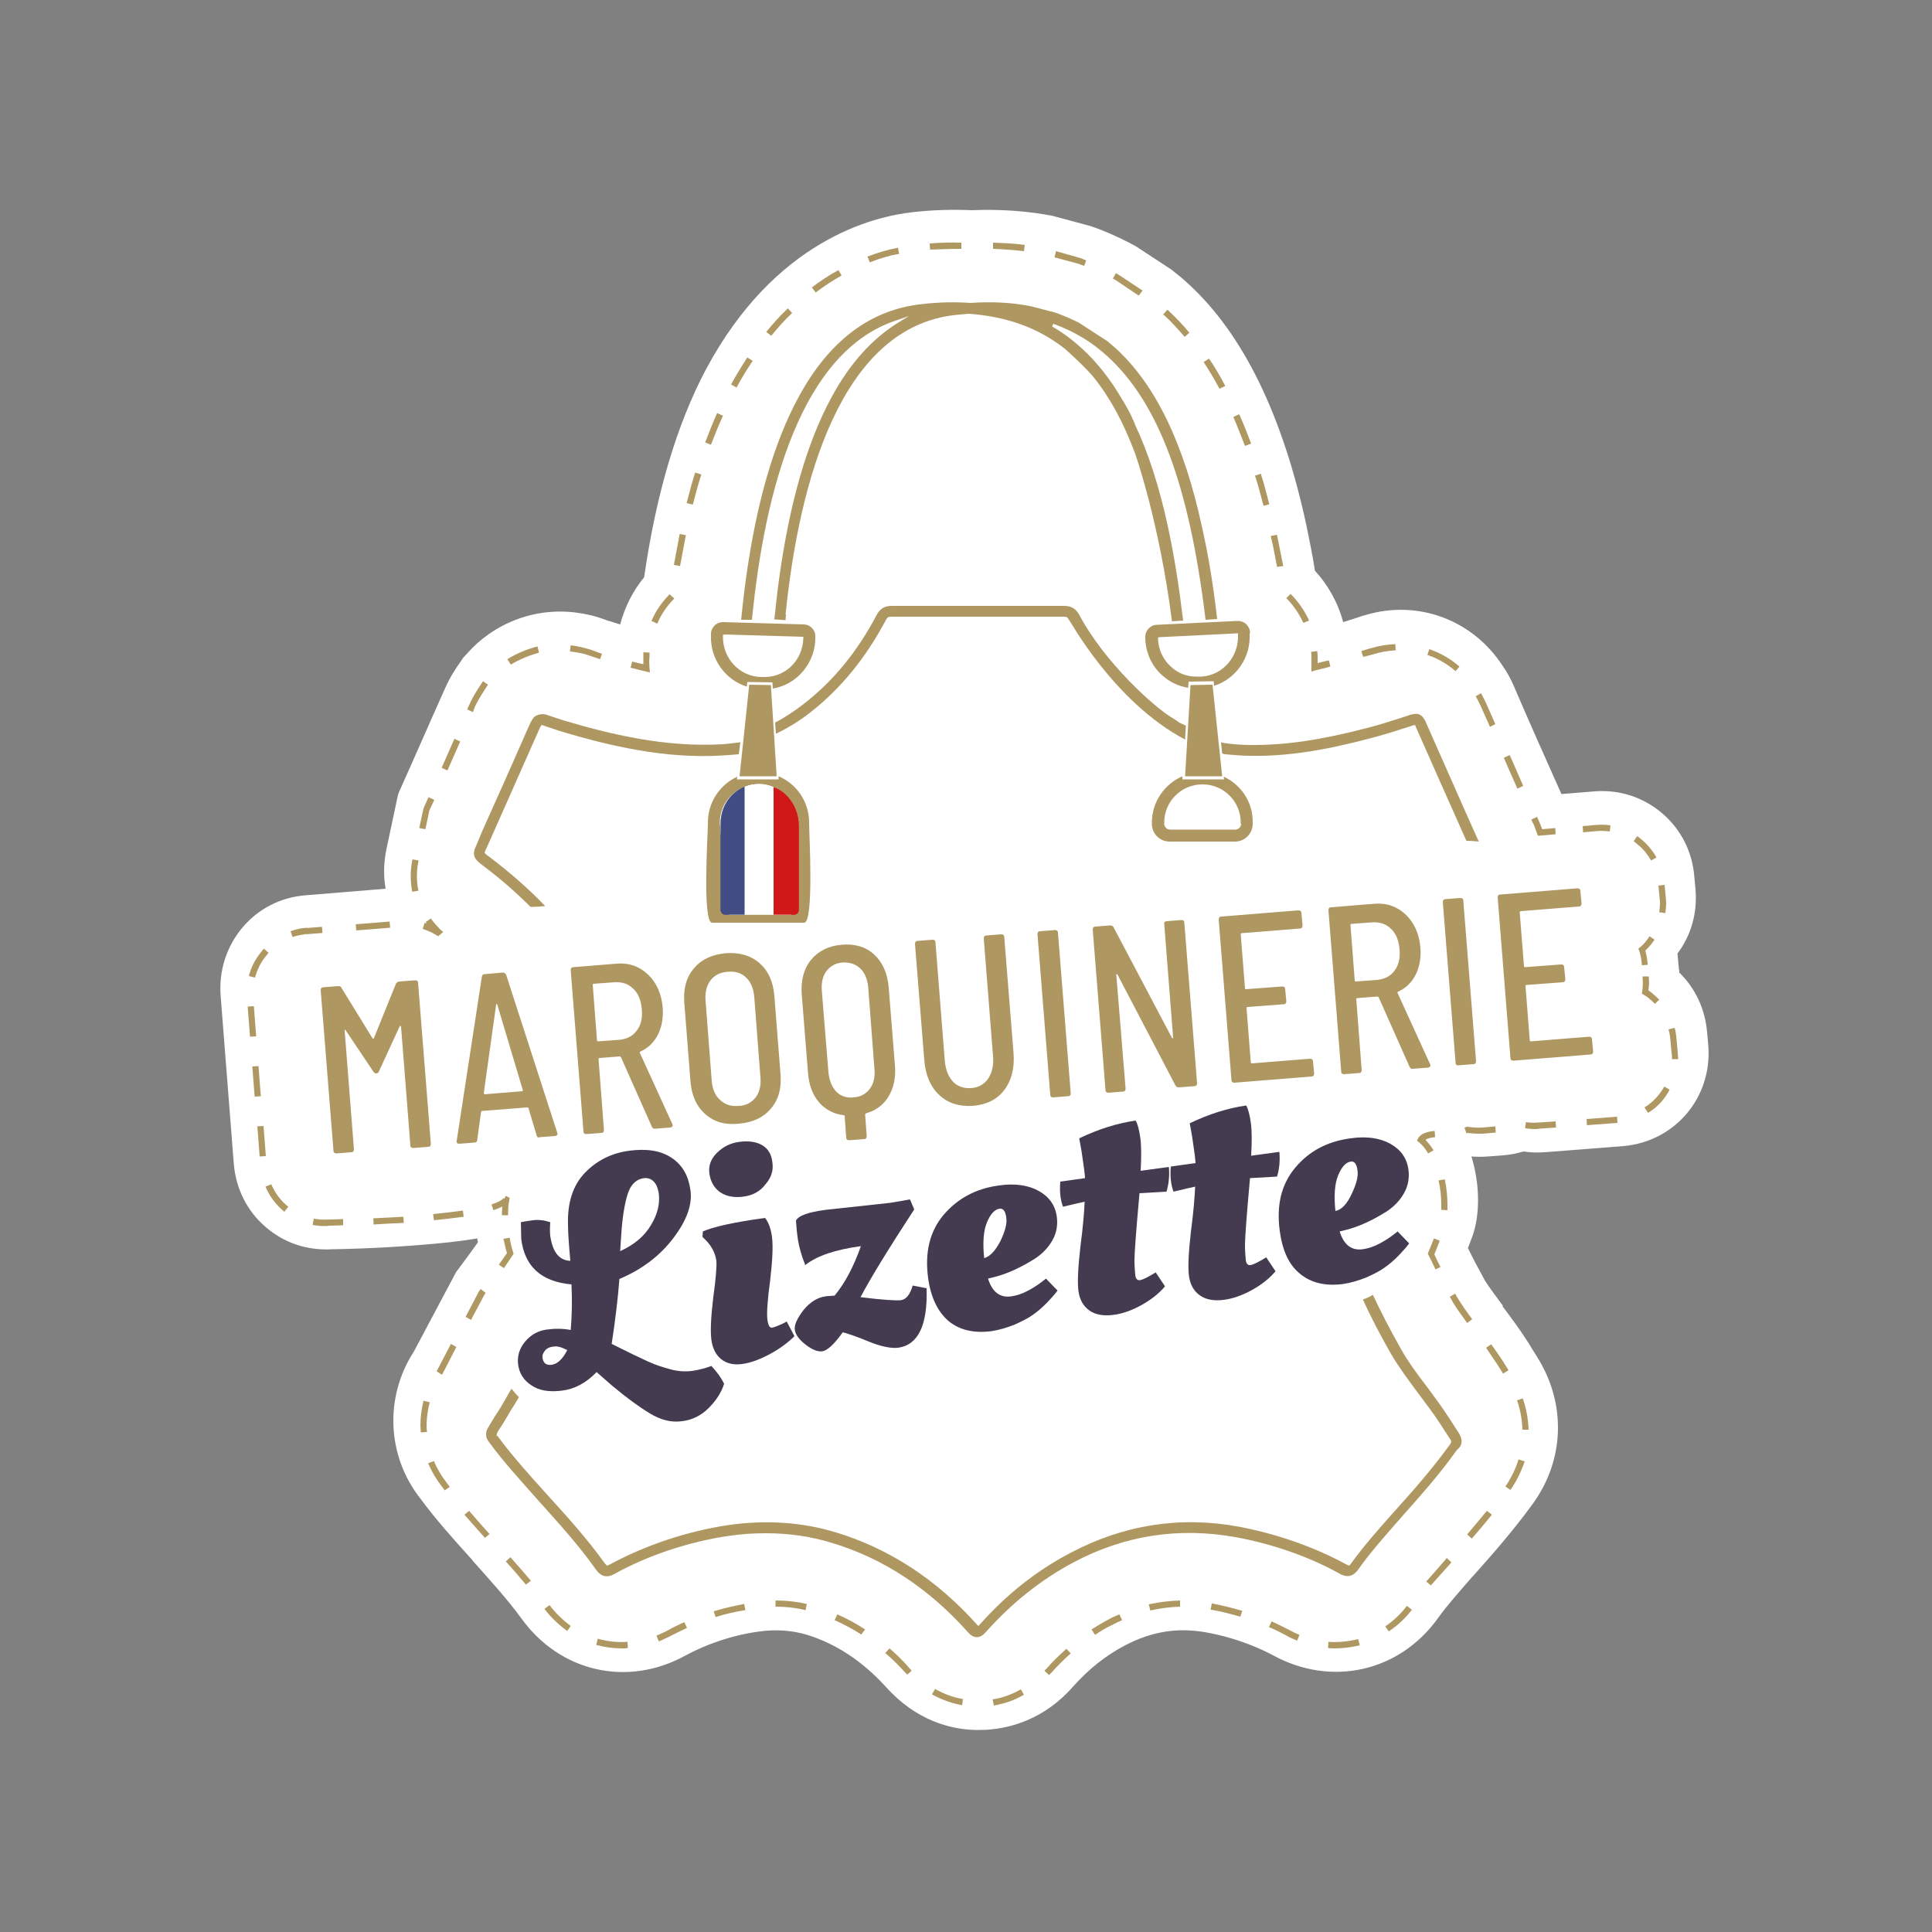 <?xml version="1.0" encoding="utf-8"?>
<!-- Generator: Adobe Illustrator 27.8.0, SVG Export Plug-In . SVG Version: 6.00 Build 0)  -->
<svg version="1.1" id="Calque_1" xmlns="http://www.w3.org/2000/svg" xmlns:xlink="http://www.w3.org/1999/xlink" x="0px" y="0px"
	 viewBox="0 0 500 500" style="enable-background:new 0 0 500 500;" xml:space="preserve">
<rect x="0" y="0" width="500" height="500" fill="#808080" stroke="none"/>
<style type="text/css">
	.st0{fill:#FFFFFF;}
	.st1{fill:#AF9762;}
	.st2{fill:#424C84;}
	.st3{fill:#D11818;}
	.st4{fill:#443B51;}
</style>
<g id="Calque_2-2">
	<g id="Calque_3">
		<g>
			<path class="st0" d="M442.1,270.5l-0.3-3.3c-0.5-6-3-11.4-7.2-15.5c0-0.3,0-0.6-0.1-0.9l-0.3-3.3c0-0.2,0-0.4-0.1-0.7
				c3.5-4.6,5.2-10.4,4.7-16.5l-0.3-3.3c-0.5-6.5-3.4-12.3-8.3-16.5c-4.9-4.2-11.1-6.2-17.5-5.7l-8.6,0.7
				c-4.4-9.8-8.7-19.5-12.3-27.9c-0.8-1.9-1.8-3.7-3-5.4c-7.8-11.9-22-17.1-35.5-13c-0.4,0.1-0.9,0.2-1.3,0.4l-0.9,0.3
				c-1.2,0.4-2.3,0.7-3.5,1.1c-1.3-5-3.9-9.6-7.3-13.3c-0.6-4-1.4-7.8-2.2-11.7c-6.1-28.4-16.3-49.4-30.4-62.4c-1.1-1-2.2-2-3.4-2.9
				l-1.1-0.9l-9.3-6.1l-1.7-0.9c-3.3-1.7-6.7-3.2-10-4.3l-7.8-2.1l-1.5-0.4l-0.3-0.1c-6.6-1.3-13.7-1.8-21.1-1.5
				c-4.9-0.2-10-0.1-15.2,0.5c-10.2,1.1-35.7,7.2-53.6,40.7c-7.5,14.1-12.9,32.2-16,53.8c-2.9,3.5-5,7.7-6.2,12.2
				c-0.7-0.2-1.3-0.4-1.9-0.6c-0.4-0.1-0.9-0.3-1.4-0.4l-0.5-0.2c-1.4-0.5-2.9-1-4.4-1.3c-13.8-3.1-25.2,3-31.2,9.8l-1.2,1.3
				l-1.1,1.6c-0.6,0.9-2.2,3.1-3.6,6.3c-4,8.9-7.9,17.9-11.9,26.8l-0.3,0.8l-3,14.1c-0.7,3.4-0.8,6.9-0.2,10.2l-20.7,1.7
				c-6.5,0.5-12.3,3.5-16.4,8.4c-4.1,4.9-6.1,11.2-5.6,17.6l3.4,43.4c0.5,6.4,3.4,12.3,8.2,16.4c4.8,4.2,10.9,6.2,17.3,5.8
				c1.7,0,11.3-0.2,21.4-1c6.8-0.5,12.1-1.1,16.1-1.8c0.1,0.3,0.1,0.7,0.2,1c-1.7,2.4-3.5,4.8-5.2,7.1l-0.4,0.5l-11,20.7
				c-7.6,11.7-7,26.9,1.6,37.9c4.1,5.6,8.9,10.9,13.5,16l0.2,0.3c4.4,4.9,9,10,12.5,14.8c10,13.9,27.4,17.9,42.4,9.7
				c5.5-3,12.2-5.3,18.7-6.2c4.6-0.7,9-0.4,12.9,0.8c7.5,2.3,14.4,6.9,20.4,13.5c7.8,8.7,16.7,10.9,22.8,11.1h0.2c0.5,0,1.1,0,1.1,0
				h0.1c0.9,0,1.8,0,2.6-0.1c5.8-0.5,14.3-2.8,21.6-11.1c4-4.5,8.5-8.1,13.5-10.7c6.9-3.6,13.6-4.7,21.2-3.3c6,1.1,12,3.2,16.9,5.8
				c15.2,8.4,32.9,4.4,42.9-9.6c2.3-3.2,5.3-6.6,8.8-10.6l0.3-0.3c4.6-5.2,9.9-11.1,15.3-18.5c8.4-11.5,8.8-26.2,1.1-38.3
				c-0.7-1.1-1.4-2.2-2.1-3.4l-0.4-0.6c-1.9-3-4.2-6.1-6.4-9L389,338c-1.7-2.3-4-5.4-4.7-6.6c-1.6-2.9-3.1-5.7-4.4-8.4
				c0.4-1,0.7-1.9,1.1-2.9c2.1-5.7,2-13.7-0.2-20.8c0,0,0.1,0,0.1,0c1.3,0.1,2.7,0.1,4.1,0l3.9-0.3c1.8-0.1,3.6-0.5,5.4-1
				c1.8,0.3,3.6,0.3,5.4,0.2l20.5-1.6C433.5,295.4,443.2,284,442.1,270.5L442.1,270.5z"/>
			<g>
				<path class="st1" d="M103.5,254l3.9-0.3c0.5,0,0.8,0.2,0.8,0.7l3.3,41.6c0,0.5-0.2,0.8-0.7,0.8l-3.8,0.3c-0.5,0-0.8-0.2-0.8-0.7
					l-2.4-30.6c0-0.1-0.1-0.2-0.2-0.3c-0.1,0-0.2,0-0.2,0.2l-5.3,11.5c-0.1,0.4-0.4,0.6-0.7,0.6c-0.3,0-0.5-0.1-0.8-0.5l-7.1-10.6
					c-0.1-0.1-0.1-0.2-0.2-0.2c-0.1,0-0.1,0.1-0.1,0.3l2.4,30.6c0,0.5-0.2,0.8-0.7,0.8l-3.8,0.3c-0.5,0-0.8-0.2-0.8-0.7L83,256.3
					c0-0.5,0.2-0.8,0.7-0.8l3.8-0.3c0.4,0,0.8,0.1,0.9,0.5l8,13c0.1,0.1,0.1,0.1,0.2,0.1c0.1,0,0.2-0.1,0.2-0.2l5.7-14.1
					C102.8,254.2,103.1,254,103.5,254L103.5,254L103.5,254z"/>
				<path class="st1" d="M138.9,293.9l-2.1-7c0-0.1,0-0.2-0.1-0.2c-0.1,0-0.2-0.1-0.3-0.1l-11.5,0.9c-0.1,0-0.2,0-0.3,0.1
					s-0.1,0.1-0.1,0.2l-1,7.2c0,0.5-0.3,0.7-0.8,0.7l-3.8,0.3c-0.3,0-0.4,0-0.6-0.2c-0.1-0.1-0.2-0.3-0.1-0.6l6.5-42.4
					c0.1-0.5,0.3-0.7,0.8-0.7l4.6-0.4c0.4,0,0.7,0.2,0.9,0.6l13.2,40.8l0.1,0.3c0,0.3-0.2,0.5-0.6,0.6l-4,0.3
					C139.3,294.5,139,294.3,138.9,293.9L138.9,293.9L138.9,293.9z M125.3,283.1c0.1,0.1,0.1,0.1,0.2,0.1l9.6-0.8
					c0.1,0,0.2,0,0.2-0.1c0-0.1,0-0.1,0-0.2l-6.6-22.1c-0.1-0.1-0.1-0.2-0.2-0.2c0,0-0.1,0.1-0.1,0.2l-3.2,22.9
					C125.2,282.9,125.3,283,125.3,283.1L125.3,283.1L125.3,283.1z"/>
				<path class="st1" d="M168.7,291.6l-8-18c-0.1-0.1-0.2-0.2-0.3-0.2l-5.2,0.4c-0.2,0-0.3,0.1-0.3,0.3l1.4,18.3
					c0,0.5-0.2,0.8-0.7,0.8l-3.8,0.3c-0.5,0-0.8-0.2-0.8-0.7l-3.3-41.7c0-0.5,0.2-0.8,0.7-0.8l11.1-0.9c3.2-0.3,6,0.7,8.2,2.8
					c2.2,2.1,3.5,5,3.8,8.5c0.2,2.6-0.2,5-1.2,7s-2.5,3.5-4.5,4.4c-0.2,0.1-0.3,0.2-0.2,0.4l8.4,18.4l0.1,0.3c0,0.3-0.2,0.5-0.6,0.6
					l-3.9,0.3C169.2,292.2,168.9,292,168.7,291.6L168.7,291.6L168.7,291.6z M153.4,254.9l1.1,14.3c0,0.2,0.1,0.3,0.3,0.3l5.5-0.4
					c1.9-0.2,3.4-0.9,4.5-2.4c1.1-1.4,1.5-3.3,1.3-5.5c-0.2-2.3-0.9-4.1-2.2-5.3c-1.3-1.3-2.9-1.8-4.8-1.7l-5.5,0.4
					C153.5,254.6,153.4,254.7,153.4,254.9L153.4,254.9L153.4,254.9z"/>
				<path class="st1" d="M182.6,288.4c-2.3-2-3.6-4.8-3.9-8.5l-1.6-20.3c-0.3-3.7,0.5-6.7,2.5-9c1.9-2.3,4.7-3.6,8.2-3.9
					s6.5,0.6,8.7,2.5c2.3,2,3.6,4.8,3.9,8.5l1.6,20.3c0.3,3.6-0.5,6.6-2.5,8.9c-1.9,2.3-4.7,3.6-8.2,3.9
					C187.8,291.2,184.9,290.4,182.6,288.4L182.6,288.4L182.6,288.4z M195.5,284.1c1-1.3,1.5-3.1,1.3-5.3l-1.6-20.8
					c-0.2-2.2-0.9-3.9-2.1-5c-1.2-1.2-2.8-1.7-4.8-1.5c-1.9,0.1-3.4,0.9-4.4,2.2s-1.5,3.1-1.3,5.3l1.6,20.8c0.2,2.1,0.9,3.8,2.2,4.9
					c1.3,1.2,2.9,1.7,4.7,1.5C192.9,286.2,194.4,285.4,195.5,284.1L195.5,284.1L195.5,284.1z"/>
				<path class="st1" d="M226.2,247c2.2,2,3.5,4.9,3.8,8.6l1.6,20c0.3,3.2-0.3,5.9-1.6,8.1c-1.3,2.2-3.3,3.7-5.8,4.4
					c-0.2,0.1-0.3,0.2-0.3,0.4l0.4,5.5c0,0.5-0.2,0.8-0.7,0.8l-3.8,0.3c-0.5,0-0.8-0.2-0.8-0.7l-0.4-5.5c0-0.2-0.1-0.3-0.3-0.3
					c-2.6-0.3-4.8-1.5-6.4-3.4s-2.6-4.5-2.8-7.7l-1.6-20c-0.3-3.7,0.5-6.8,2.4-9.1c1.9-2.3,4.5-3.6,7.9-3.9
					C221.2,244.2,224,245,226.2,247L226.2,247L226.2,247z M224.7,255.6c-0.2-2.2-0.9-3.9-2.1-5c-1.2-1.1-2.7-1.6-4.5-1.5
					c-1.8,0.1-3.2,0.9-4.2,2.2c-1,1.3-1.4,3.1-1.2,5.3l1.7,20.9c0.2,2.1,0.9,3.8,2,5c1.2,1.2,2.7,1.7,4.5,1.5
					c1.8-0.1,3.2-0.9,4.2-2.2c1-1.3,1.4-3.1,1.2-5.2L224.7,255.6L224.7,255.6L224.7,255.6z"/>
				<path class="st1" d="M243.1,283.4c-2.3-2.1-3.6-5.2-3.9-9.1l-2.4-30c0-0.5,0.2-0.8,0.7-0.8l3.8-0.3c0.5,0,0.8,0.2,0.8,0.7
					l2.4,30.5c0.2,2.4,0.9,4.2,2.1,5.5c1.2,1.3,2.8,1.8,4.7,1.7c1.9-0.1,3.4-1,4.4-2.4c1-1.5,1.5-3.4,1.3-5.8l-2.4-30.5
					c0-0.5,0.2-0.8,0.7-0.8l3.8-0.3c0.5,0,0.8,0.2,0.8,0.7l2.4,30c0.3,3.9-0.5,7.1-2.4,9.6c-1.9,2.5-4.6,3.8-8.2,4.1
					C248.2,286.4,245.3,285.5,243.1,283.4L243.1,283.4L243.1,283.4z"/>
				<path class="st1" d="M271.8,283.3l-3.3-41.5c0-0.5,0.2-0.8,0.7-0.8l3.8-0.3c0.5,0,0.8,0.2,0.8,0.7l3.3,41.5
					c0,0.5-0.2,0.8-0.7,0.8l-3.8,0.3C272.1,284,271.8,283.8,271.8,283.3L271.8,283.3z"/>
				<path class="st1" d="M302,238.4l3.7-0.3c0.5,0,0.8,0.2,0.8,0.7l3.3,41.5c0,0.5-0.2,0.8-0.7,0.8l-4,0.3c-0.4,0-0.7-0.1-0.9-0.5
					l-15-28.7c-0.1-0.1-0.1-0.1-0.2-0.1c-0.1,0-0.1,0.1-0.1,0.2l2.4,29.4c0,0.5-0.2,0.8-0.7,0.8l-3.7,0.3c-0.5,0-0.8-0.2-0.8-0.7
					l-3.3-41.5c0-0.5,0.2-0.8,0.7-0.8l3.8-0.3c0.4,0,0.7,0.1,0.9,0.5l15.1,28.6c0.1,0.1,0.1,0.1,0.2,0.1c0.1,0,0.1-0.1,0.1-0.2
					l-2.3-29.4C301.2,238.7,301.5,238.4,302,238.4L302,238.4L302,238.4z"/>
				<path class="st1" d="M336.4,240.3l-15,1.2c-0.2,0-0.3,0.1-0.3,0.3l1.1,13.9c0,0.2,0.1,0.3,0.3,0.3l9.3-0.7
					c0.5,0,0.8,0.2,0.8,0.7l0.3,3.1c0,0.5-0.2,0.8-0.7,0.8l-9.3,0.7c-0.2,0-0.3,0.1-0.3,0.3l1.1,14c0,0.2,0.1,0.3,0.3,0.3l15-1.2
					c0.5,0,0.8,0.2,0.8,0.7l0.3,3.1c0,0.5-0.2,0.8-0.7,0.8l-19.9,1.6c-0.5,0-0.8-0.2-0.8-0.7l-3.3-41.5c0-0.5,0.2-0.8,0.7-0.8
					l19.9-1.6c0.5,0,0.8,0.2,0.8,0.7l0.3,3.1C337.1,240,336.9,240.3,336.4,240.3L336.4,240.3L336.4,240.3z"/>
				<path class="st1" d="M364.8,276.1l-8-18c-0.1-0.1-0.2-0.2-0.3-0.2l-5.2,0.4c-0.2,0-0.3,0.1-0.3,0.3l1.4,18.3
					c0,0.5-0.2,0.8-0.7,0.8l-3.8,0.3c-0.5,0-0.8-0.2-0.8-0.7l-3.3-41.7c0-0.5,0.2-0.8,0.7-0.8l11.1-0.9c3.2-0.3,6,0.7,8.2,2.8
					c2.2,2.1,3.5,5,3.8,8.5c0.2,2.6-0.2,5-1.2,7c-1,2-2.5,3.5-4.5,4.4c-0.2,0.1-0.3,0.2-0.2,0.4l8.4,18.4l0.1,0.3
					c0,0.3-0.2,0.5-0.6,0.6l-3.9,0.3C365.3,276.7,365,276.5,364.8,276.1L364.8,276.1L364.8,276.1z M349.5,239.4l1.1,14.3
					c0,0.2,0.1,0.3,0.3,0.3l5.5-0.4c1.9-0.2,3.4-0.9,4.5-2.4c1.1-1.4,1.5-3.3,1.3-5.5c-0.2-2.3-0.9-4.1-2.2-5.3
					c-1.3-1.3-2.9-1.8-4.8-1.7l-5.5,0.4C349.6,239.1,349.5,239.2,349.5,239.4L349.5,239.4L349.5,239.4z"/>
				<path class="st1" d="M376.7,275l-3.3-41.5c0-0.5,0.2-0.8,0.7-0.8l3.8-0.3c0.5,0,0.8,0.2,0.8,0.7l3.3,41.5c0,0.5-0.2,0.8-0.7,0.8
					l-3.8,0.3C377,275.8,376.7,275.5,376.7,275L376.7,275L376.7,275z"/>
				<path class="st1" d="M408.6,234.6l-15,1.2c-0.2,0-0.3,0.1-0.3,0.3l1.1,13.9c0,0.2,0.1,0.3,0.3,0.3l9.3-0.7
					c0.5,0,0.8,0.2,0.8,0.7l0.3,3.1c0,0.5-0.2,0.8-0.7,0.8l-9.3,0.7c-0.2,0-0.3,0.1-0.3,0.3l1.1,14c0,0.2,0.1,0.3,0.3,0.3l15-1.2
					c0.5,0,0.8,0.2,0.8,0.7l0.3,3.1c0,0.5-0.2,0.8-0.7,0.8l-19.9,1.6c-0.5,0-0.8-0.2-0.8-0.7l-3.3-41.5c0-0.5,0.2-0.8,0.7-0.8
					l19.9-1.6c0.5,0,0.8,0.2,0.8,0.7l0.3,3.1C409.3,234.3,409.1,234.6,408.6,234.6L408.6,234.6L408.6,234.6z"/>
			</g>
			<g>
				<path class="st1" d="M75.7,242.5l-0.5-1.5c1.3-0.5,2.7-0.8,4.2-0.9l0.1,1.6C78.1,241.9,76.9,242.1,75.7,242.5z"/>
				<path class="st1" d="M83.9,317.3c-1,0-2-0.1-3-0.3l0.3-1.6c1.3,0.2,2.6,0.3,3.9,0.2c0.1,0,1.4,0,3.7-0.1l0,1.6
					c-2.3,0.1-3.6,0.1-3.6,0.1C84.8,317.3,84.4,317.3,83.9,317.3z M96.7,316.9l-0.1-1.6c2.7-0.1,5.3-0.3,7.8-0.4l0.1,1.6
					C102,316.6,99.4,316.7,96.7,316.9z M112.3,315.8l-0.2-1.6c2.9-0.3,5.5-0.6,7.7-0.9l0.2,1.6C117.8,315.2,115.1,315.5,112.3,315.8
					z M73.6,313.6c-2.1-1.7-3.8-3.9-4.9-6.5l1.5-0.6c1,2.3,2.5,4.3,4.4,5.8L73.6,313.6z M67.2,299.3l-0.6-7.8l1.6-0.1l0.6,7.8
					L67.2,299.3z M65.9,283.8l-0.6-7.8l1.6-0.1l0.6,7.8L65.9,283.8z M64.7,268.3l-0.6-7.8l1.6-0.1l0.6,7.8L64.7,268.3z M66,253
					l-1.6-0.4c0.6-2.4,1.8-4.6,3.4-6.5c0.2-0.2,0.3-0.4,0.5-0.6l1.2,1.1c-0.1,0.2-0.3,0.3-0.4,0.5C67.6,248.8,66.6,250.8,66,253z"/>
				<path class="st1" d="M127.7,313.2l-0.5-1.5c2.2-0.7,2.8-1.3,3.1-1.6l1.3,0.9C131,311.8,129.7,312.5,127.7,313.2z"/>
			</g>
			<path class="st1" d="M306.7,191.4l0.2-3.6c-0.3-0.2-1.5-0.6-2-1c-0.4-0.3-0.8-0.6-1-0.7c-4.9-2.7-18.1-14.7-24.6-27
				c-0.9-1.6-2.1-2.3-3.9-2.3c-15,0-30,0-44.6,0c-1.9,0-3,0.7-3.9,2.3c-5,9.5-11.1,17-18.8,23c-2.3,1.8-5,3.6-7.5,4.9l0.2,2.9
				c3.1-1.5,6.1-3.3,9-5.6c7.9-6.2,14.3-14.1,19.5-23.9c0.4-0.7,0.6-0.8,1.4-0.8c14.5,0,29.5,0,44.6,0c0.7,0,1,0.1,1.4,0.9
				C276.9,160.5,288.2,181.6,306.7,191.4L306.7,191.4L306.7,191.4z"/>
			<path class="st1" d="M377.5,370.8c-0.9-1.3-1.7-2.7-2.6-4c-1.4-2.2-3.3-4.8-5.3-7.5c-2.7-3.5-5.4-7.2-7.1-10.3
				c-2.7-4.8-5.1-9.4-7.2-13.9c-0.8,0.5-1.7,0.9-2.6,1.2c2.1,4.6,4.5,9.2,7.3,14.1c1.8,3.1,4.5,6.8,7.2,10.4c2,2.7,4,5.3,5.4,7.5
				l0.2,0.3c0.8,1.2,1.6,2.5,2.4,3.7c0.5,0.7,0.5,0.9,0,1.6c-4.8,6.6-9.6,12-14.2,17.1c-4.1,4.6-8,9-11.4,13.7
				c-0.1,0.2-0.2,0.3-0.3,0.3l-0.2,0.2l-0.2-0.1c-0.2-0.1-0.4-0.2-0.8-0.4c-8.1-4.4-17.9-7.8-27.5-9.6c-15.2-2.8-29.8-0.5-43.6,6.8
				c-8.8,4.6-16.7,10.9-23.5,18.6l-0.3,0.3l-0.4-0.4c-10.4-11.6-22.6-19.6-36.4-23.8c-8.8-2.7-18.3-3.3-28-1.9
				c-10.6,1.6-21.4,5.2-30.6,10.2c-0.2,0.1-0.3,0.1-0.4,0.2l-0.3,0.1l-0.2-0.2c-0.1-0.1-0.1-0.2-0.3-0.3c-4.5-6.3-9.9-12.3-15.1-18
				c-4.7-5.2-9.1-10.1-12.6-14.9c-0.1-0.1-0.1-0.2-0.2-0.2h-0.2l0.1-0.5c0-0.2,0.2-0.5,0.4-0.9c1.2-1.7,2.2-3.5,3.2-5.2
				c0.7-1.1,1.4-2.2,2.1-3.4c-0.7-0.7-1.3-1.4-1.9-2.2c-0.5,0.7-0.9,1.5-1.3,2.2c-0.9,1.6-1.9,3.3-3,4.9c-0.6,1-1.2,2-1.8,3
				c-0.7,1.1-0.7,2.6,0.2,3.6c0.1,0.1,0.1,0.2,0.2,0.3c3.5,4.8,7.9,9.6,12.5,14.8c5.2,5.8,10.6,11.7,15.1,18.1
				c1.2,1.7,2.8,2.1,4.6,1.1c8.8-4.9,19.4-8.4,29.6-9.9c3.3-0.5,6.5-0.7,9.7-0.7c5.9,0,11.6,0.8,17.1,2.5c13.3,4,25.1,11.8,35.1,23
				c0.6,0.7,1.4,1.4,2.4,1.4s1.8-0.7,2.4-1.4c6.6-7.4,14.2-13.5,22.7-18c13.2-7,27.2-9.1,41.8-6.5c9.4,1.7,18.9,5,26.7,9.3
				c1,0.6,3.2,1.8,5.1-0.9c3.3-4.7,7.3-9.1,11.4-13.8v0c4.6-5.2,9.4-10.5,14.1-17.1C378.6,374,378.6,372.6,377.5,370.8L377.5,370.8z
				"/>
			<path class="st1" d="M316.8,192.3c2.3,0.3,4.5,0.5,6.7,0.5c9.1,0.1,18.4-1.3,30.3-4.4c3.6-0.9,7.1-2.1,10.6-3.2l0.5-0.2
				c0.1,0,0.2-0.1,0.3-0.1l0.2,0c0.1,0,2-0.8,3.1,1.1c0.2,0.3,0.4,0.6,0.5,0.9c4.1,9.2,8.8,20,13.7,30.9c-1.1-0.1-2.1-0.2-3.2-0.2
				c-4.5-10.1-9-20.2-13.1-29.5c0-0.1,0-0.1-0.1-0.2l-0.1-0.3l-0.3,0.1c0,0-0.1,0-0.2,0l-0.5,0.2c-3.5,1.1-7.1,2.3-10.7,3.2
				c-12,3.2-21.9,4.7-31,4.5c-2.1,0-4.2-0.2-6.4-0.4c-0.1,0-0.5-0.1-0.8-0.2l-0.3-2.9L316.8,192.3L316.8,192.3L316.8,192.3z"/>
			<path class="st1" d="M191.6,192.1c-2.2,0.3-4.4,0.5-4.5,0.5c-14.9,0.9-29.3-2.6-41.4-6.2c-1.2-0.4-2.4-0.8-3.6-1.2
				c-0.3-0.1-0.6-0.2-0.9-0.3c-2-0.4-3.1,0.8-3.1,0.8c-0.3,0.4-0.6,0.9-0.9,1.5c-4.1,9.3-8.2,18.6-12.4,27.9l-2,4.8l-0.1,0.5
				c-0.2,1.3,0.3,2.2,2.4,3.7c4.4,3.3,8.5,6.9,12.2,10.6c1.3,0,2.5-0.1,3.8-0.2c-4.2-4.4-9.1-8.7-14.4-12.7
				c-0.4-0.3-0.9-0.6-1.1-0.9l-0.2-0.2l0.1-0.3c0.1-0.3,0.3-0.8,0.5-1.1c4.6-10.3,9.1-20.6,13.7-30.9c0.1-0.2,0.2-0.4,0.3-0.5
				l0.2-0.3l1.1,0.4c1.3,0.4,2.4,0.8,3.6,1.2c12.4,3.7,27.1,7.3,42.3,6.3c0,0,1.9-0.1,4-0.3L191.6,192.1L191.6,192.1L191.6,192.1z"
				/>
			<path class="st1" d="M315,160.2c-1-8.8-2.3-16.6-3.9-23.7c-4.7-21.8-12.1-37-22.4-46.4c-0.7-0.6-1.4-1.2-2.1-1.8l-7.4-4.8
				c-2-1-4.1-1.9-6.1-2.6l-6.1-1.6c-4.9-1-10.2-1.3-15.9-0.9c-4-0.3-8.2-0.2-12.5,0.3c-13.3,1.4-24.1,9.5-32,24.2
				c-6.3,11.6-10.8,27.2-13.5,46.5c-0.5,3.5-0.9,7.2-1.3,11h2.8c3.3-33.5,12.7-69.4,37.4-77.5l3.2-1.1l-2.9,1.8
				c-6.6,4.1-12.4,10.5-17.1,19.2c-6.3,11.6-10.8,27.2-13.5,46.5c-0.5,3.5-0.9,7.2-1.3,11l2.9,0.2l0.1-1.5l-0.1,0l0.1-0.9
				c3.5-33.2,14.1-73.5,44-76.6c1-0.1,2.1-0.2,3.3-0.3c9.8,0.7,17.9,3.6,24.8,9c0.3,0.2,5.8,5.2,7.5,7.4c4.2,5.2,7.7,11.6,10.7,19.6
				c0.1,0.2,6.4,18.2,9.6,43.6l2.9-0.2c-1.1-9-2.3-16.7-3.9-24.1c-2.2-10.3-5.1-19.3-8.6-26.7l0-0.2v-0.1h-0.1l-0.2-0.5
				c-0.1-0.2-0.2-0.4-0.3-0.6l-0.1-0.3c-0.7-1.5-1.5-2.9-2.3-4.3l-0.1-0.1c-3.1-5.4-6.7-10-10.7-13.6c-2.3-2.1-4.8-4-7.6-5.6
				l0.3-0.7c5.3,1.9,10,4.7,14.1,8.5c13.1,12,21.1,33.3,25.3,68.1L315,160.2L315,160.2L315,160.2z"/>
			<path class="st1" d="M323.5,163.7c0-0.8-0.4-1.6-1-2.2c-0.6-0.5-1.3-0.8-2.1-0.8h-0.2l-20.9,1c-1.7,0.1-3,1.6-2.9,3.3l0,0.5
				c0.2,3.6,1.7,6.9,4.4,9.3c1.9,1.7,4.2,2.8,6.7,3.2l0.1-1.6l6.5-0.1l0.1,1.2c5.6-1.8,9.5-7.2,9.2-13.4L323.5,163.7L323.5,163.7
				L323.5,163.7z M310.9,175.1l-0.9,0c-0.2,0-0.4,0-0.5,0c-2.4,0-4.7-0.9-6.5-2.6c-2-1.8-3.2-4.4-3.3-7.1l0-0.4l0.4-0.1l20.3-1
				l0,0.4C320.6,170,316.4,174.8,310.9,175.1L310.9,175.1L310.9,175.1z"/>
			<path class="st1" d="M316.7,201l0.1,0.7H306l0-0.8c-4.6,2-7.9,6.6-7.9,12v0.3c0,2.6,2.1,4.6,4.6,4.6h16.9c2.6,0,4.6-2.1,4.6-4.6
				v-0.3C324.3,207.6,321.2,203.1,316.7,201L316.7,201L316.7,201z M321.2,213.2c0,0.8-0.7,1.5-1.5,1.5h-16.9c-0.8,0-1.5-0.7-1.5-1.5
				v-0.3c0-5.5,4.4-9.9,9.9-9.9c5.5,0,9.9,4.4,9.9,9.9V213.2z"/>
			<polygon class="st1" points="199.5,177.3 201,200.9 191.4,200.9 193.9,177.2 			"/>
			<polygon class="st1" points="308.1,177.3 306.7,200.9 316.3,200.9 313.8,177.2 			"/>
			<path class="st1" d="M201.5,200.9l0,0.8h-10.8l0.1-0.7c-4.5,2.1-7.6,6.6-7.6,11.9v0.3c0,2.6-1.5,25.6,1.1,25.6h23.8
				c2.6,0,1.3-23,1.3-25.6v-0.3C209.4,207.5,206.2,202.9,201.5,200.9L201.5,200.9L201.5,200.9z M206.2,213.2c0,0.8-0.7,1.5-1.5,1.5
				h-16.9c-0.8,0-1.5-0.7-1.5-1.5v-0.3c0-5.5,4.4-9.9,9.9-9.9s9.9,4.4,9.9,9.9L206.2,213.2L206.2,213.2L206.2,213.2z"/>
			<path class="st1" d="M208.1,161.6l-20.9-0.6h-0.1c-0.8,0-1.5,0.3-2.1,0.8c-0.6,0.6-1,1.4-1,2.2l0,0.5c-0.2,6.2,3.8,11.5,9.3,13.2
				l0.1-1.2l6.5,0.1l0.1,1.6c2.5-0.4,4.9-1.6,6.8-3.4c2.6-2.5,4.1-5.8,4.2-9.4l0-0.5C211.1,163.1,209.8,161.7,208.1,161.6
				L208.1,161.6L208.1,161.6z M207.9,165.2c-0.1,2.8-1.2,5.4-3.2,7.3c-1.8,1.7-4.2,2.7-6.7,2.7h-0.3l-0.9,0
				c-5.5-0.2-9.8-4.9-9.7-10.5v-0.4l0.4-0.1l20.4,0.6L207.9,165.2z"/>
			<g>
				<path class="st0" d="M196.4,202.9c-5.4,0-9.9,4.6-9.9,10.2v0.3c0,0.3-0.1,2.3,0.3,4.5c0.3,1.5,1.9,18.8,1.9,18.8h16.1
					c0,0,1-17.6,1.1-19.3c0.1-1.9,0.2-3.7,0.2-4v-0.3C206.2,207.5,201.8,202.9,196.4,202.9L196.4,202.9L196.4,202.9z"/>
				<g>
					<path class="st2" d="M192.7,203.6c-3.7,1.5-6.2,5.2-6.2,9.5v22.4c0,0.6,0.5,1.2,1.1,1.2h5.1L192.7,203.6L192.7,203.6
						L192.7,203.6z"/>
					<path class="st3" d="M200.2,203.7v33h5.4c0.6,0,1.1-0.5,1.1-1.2v-21.9C206.7,209.2,204,205.1,200.2,203.7L200.2,203.7
						L200.2,203.7z"/>
				</g>
			</g>
			<g>
				<path class="st0" d="M196.4,202.9c-5.4,0-9.9,4.6-9.9,10.2v0.3c0,0.3-0.1,2.3,0.3,4.5c0.3,1.5,1.9,18.8,1.9,18.8h16.1
					c0,0,1-17.6,1.1-19.3c0.1-1.9,0.2-3.7,0.2-4v-0.3C206.2,207.5,201.8,202.9,196.4,202.9L196.4,202.9L196.4,202.9z"/>
				<g>
					<path class="st2" d="M192.7,203.6c-3.7,1.5-6.2,5.2-6.2,9.5v22.4c0,0.6,0.5,1.2,1.1,1.2h5.1L192.7,203.6L192.7,203.6
						L192.7,203.6z"/>
					<path class="st3" d="M200.2,203.7v33h5.4c0.6,0,1.1-0.5,1.1-1.2v-21.9C206.7,209.2,204,205.1,200.2,203.7L200.2,203.7
						L200.2,203.7z"/>
				</g>
			</g>
			<g>
				
					<rect x="79.3" y="240" transform="matrix(0.997 -7.811513e-02 7.811513e-02 0.997 -18.562 7.092)" class="st1" width="4.1" height="1.6"/>
				
					<rect x="92.1" y="238.8" transform="matrix(0.997 -7.960934e-02 7.960934e-02 0.997 -18.767 8.445)" class="st1" width="8.8" height="1.6"/>
				<path class="st1" d="M113.4,242.3l-0.5-0.3c-1.1-0.7-2.3-1.2-3.5-1.6l0.5-1.6c0.2,0.1,0.4,0.1,0.6,0.2c-0.1-0.1-0.2-0.3-0.3-0.4
					l1.3-0.9c0.7,1,1.6,2,2.5,2.9l0.7,0.6L113.4,242.3z"/>
				<path class="st1" d="M106.7,230.8c-0.3-1.3-0.4-2.7-0.4-4c0-1.4,0.1-2.8,0.4-4.2l0-0.2l1.6,0.3l0,0.2c-0.3,1.3-0.4,2.6-0.4,3.9
					c0,1.2,0.1,2.5,0.4,3.7L106.7,230.8z M110.1,214.6l-1.6-0.3l1.1-5.1l1.3-2.9l1.5,0.7l-1.3,2.8L110.1,214.6z M115.8,199.4
					l-1.5-0.7l3.3-7.5l1.5,0.7L115.8,199.4z M122.4,184.3l-1.5-0.7l0.6-1.3c1.1-2.5,2.4-4.3,2.9-5.1l0.6-0.9l1.3,0.9l-0.6,0.9
					c-0.5,0.8-1.7,2.5-2.8,4.8L122.4,184.3z M132.2,172l-0.9-1.4c2.4-1.5,5.1-2.6,7.8-3.3l0.4,1.6C137,169.6,134.5,170.6,132.2,172z
					 M155.3,170.6c-0.6-0.2-1.2-0.4-1.8-0.6c-1.1-0.4-2.2-0.8-3.4-1c-0.9-0.2-1.7-0.3-2.6-0.4l0.2-1.6c0.9,0.1,1.9,0.3,2.8,0.5
					c1.2,0.3,2.4,0.6,3.6,1.1c0.5,0.2,1.2,0.4,1.7,0.6L155.3,170.6z"/>
				<path class="st1" d="M168.2,174l-1-0.2c-1.2-0.3-2.5-0.6-4-1l0.4-1.6c1,0.3,2,0.5,2.9,0.7c0-0.7,0-1.5,0-2.2l0-0.5
					c0-0.1,0-0.2,0-0.3l0-0.1l1.6,0.1l0,0.2c0,0.1,0,0.1,0,0.2l0,0.5c-0.1,1-0.1,2,0,3.1L168.2,174z"/>
				<path class="st1" d="M170.1,161.4l-1.5-0.7c1.1-2.6,2.7-4.9,4.7-6.9l1.2,1.1C172.6,156.8,171.1,159,170.1,161.4z M337.3,161.2
					c-1.1-2.4-2.6-4.6-4.4-6.4l1.1-1.1c2,2,3.6,4.3,4.8,6.9L337.3,161.2z M330.5,146.7c-0.5-2.5-0.9-4.9-1.5-7.4l-0.1-0.6l1.6-0.3
					l0.1,0.6c0.5,2.5,1,4.9,1.5,7.5L330.5,146.7z M176,146.5l-1.6-0.3c0.5-2.7,1-5.4,1.5-8l1.6,0.3C177,141.1,176.5,143.8,176,146.5
					z M327,130.9c-0.7-2.7-1.4-5.3-2.2-7.8l1.5-0.5c0.8,2.5,1.5,5.2,2.2,7.9L327,130.9z M179.3,130.6l-1.6-0.4
					c0.7-2.7,1.4-5.4,2.2-7.9l1.6,0.5C180.7,125.3,180,127.9,179.3,130.6z M322.2,115.4c-1-2.6-2-5.1-3-7.5l1.5-0.7
					c1.1,2.4,2.1,5,3.1,7.6L322.2,115.4z M184,115.1l-1.5-0.6c1-2.6,2-5.2,3.1-7.6l1.5,0.7C186,110,185,112.5,184,115.1z
					 M315.6,100.6c-1.3-2.4-2.7-4.8-4.1-6.9l1.4-0.9c1.5,2.2,2.9,4.6,4.2,7.1L315.6,100.6z M190.6,100.3l-1.4-0.8
					c1.3-2.4,2.8-4.8,4.2-7l1.4,0.9C193.3,95.6,191.9,97.9,190.6,100.3z M306.6,87.2c-1.7-2-3.5-4-5.4-5.7l-0.2-0.1l1.1-1.2l0.2,0.1
					c1.9,1.8,3.8,3.7,5.5,5.8L306.6,87.2z M199.6,86.9l-1.3-1c1.8-2.2,3.6-4.2,5.6-6.1L205,81C203.1,82.8,201.3,84.8,199.6,86.9z
					 M294.7,76.5l-6.1-4.1l-0.6-0.3l0.8-1.4l0.7,0.4l6.2,4.1L294.7,76.5z M211.1,75.7l-1-1.3c2.2-1.7,4.5-3.2,6.9-4.5l0.8,1.4
					C215.5,72.6,213.2,74.1,211.1,75.7z M280.6,68.8c-0.6-0.2-1.2-0.4-1.7-0.6l-6-1.6l0.4-1.6l6,1.7c0.6,0.2,1.2,0.4,1.8,0.7
					L280.6,68.8z M225.1,67.9l-0.6-1.5c2.6-1,5.3-1.8,7.9-2.3l0.3,1.6C230.2,66.1,227.6,66.9,225.1,67.9z M265,65
					c-2.6-0.3-5.3-0.5-8-0.6l0-1.6c2.8,0.1,5.5,0.2,8.2,0.6L265,65z M240.7,64.6l-0.1-1.6c2.8-0.2,5.6-0.3,8.2-0.2l0,1.6
					C246.2,64.4,243.5,64.5,240.7,64.6z"/>
				<path class="st1" d="M339.4,173.8l0-1.1c0-0.9,0-1.9,0-2.9l0-0.1c0-0.3,0-0.6-0.1-1l1.6-0.2c0,0.4,0.1,0.7,0.1,1.1l0,0.1
					c0,0.6,0,1.3,0,1.9c0.9-0.2,1.9-0.5,2.9-0.7l0.4,1.6c-1.3,0.4-2.7,0.7-3.9,1L339.4,173.8z"/>
				<path class="st1" d="M392.7,204.1c-1.2-2.7-2.4-5.4-3.5-8l1.5-0.7c1.2,2.6,2.3,5.3,3.5,8L392.7,204.1z M385.6,188.1l-2.4-5.4
					c-0.4-0.8-0.8-1.7-1.3-2.5l1.4-0.8c0.5,0.9,0.9,1.8,1.3,2.6l2.4,5.4L385.6,188.1z M376.7,173.7c-2.2-1.9-4.6-3.3-7.3-4.2
					l0.5-1.5c2.9,1,5.5,2.5,7.8,4.5L376.7,173.7z M352.8,170l-0.5-1.5l1.6-0.5c0.4-0.1,0.8-0.2,1.1-0.3c2-0.6,4-0.9,6.1-1l0.1,1.6
					c-1.9,0.1-3.8,0.4-5.7,1c-0.4,0.1-0.7,0.2-1.1,0.3L352.8,170z"/>
				<path class="st1" d="M398,216.3l-0.2-0.6c-0.3-0.8-0.6-1.6-0.9-2.4l-0.1-0.1c-0.2-0.4-0.3-0.7-0.5-1.1l1.5-0.7
					c0.2,0.4,0.3,0.8,0.5,1.1l0,0.1c0.3,0.7,0.6,1.3,0.8,2l3.4-0.3l0.1,1.6L398,216.3z"/>
				<path class="st1" d="M431,236.3l-1.6-0.2c0.1-0.8,0.2-1.5,0.2-2.3c0-0.4,0-0.9-0.1-1.3l-0.3-3.3l1.6-0.2l-0.8,0.1l0.8-0.1
					l0.3,3.3c0,0.5,0.1,0.9,0.1,1.4C431.2,234.6,431.1,235.4,431,236.3z M427.3,222.7c-0.9-1.5-1.9-2.9-3.3-4
					c-0.4-0.3-0.8-0.7-1.2-1l0.9-1.3c0.5,0.3,0.9,0.7,1.4,1.1c1.5,1.3,2.7,2.8,3.6,4.4L427.3,222.7z M409.7,215.4l-0.1-1.6l3.3-0.3
					c1.3-0.1,2.6-0.1,3.9,0.1l-0.2,1.6c-1.2-0.2-2.4-0.2-3.6-0.1L409.7,215.4z"/>
				<path class="st1" d="M424.9,249.8l0-0.3c-0.1-1.2-0.3-2.4-0.7-3.5l-0.2-0.5l0.4-0.3c1-0.8,1.8-1.8,2.5-2.9l1.3,0.9
					c-0.7,1-1.5,2-2.4,2.8c0.3,1.1,0.5,2.2,0.6,3.4l0,0.3L424.9,249.8z"/>
				<path class="st1" d="M428.3,259.8c-0.4-0.4-0.8-0.8-1.2-1.1c-0.5-0.5-1.1-0.9-1.8-1.3l-0.4-0.3l0.1-0.5c0.2-1.3,0.2-2.5,0.1-3.7
					l0-0.2h1.6v0.1c0.1,1.1,0.1,2.3-0.1,3.5c0.6,0.4,1.1,0.8,1.5,1.2c0.5,0.4,0.9,0.8,1.3,1.2L428.3,259.8z"/>
				<path class="st1" d="M382.5,293.4c-0.9,0-1.8-0.1-2.7-0.2c-0.1,0-0.2,0.1-0.3,0.1l-0.5-1.5c0.1,0,0.3-0.1,0.4-0.1l0.2-0.1l0.2,0
					c1.3,0.2,2.6,0.3,3.9,0.2l3.3-0.3l0.1,1.6l-3.3,0.3C383.4,293.4,382.9,293.4,382.5,293.4z M397.1,292.2c-0.8,0-1.6-0.1-2.4-0.2
					l0.2-1.6c1.1,0.2,2.3,0.2,3.4,0.1l4.3-0.3l0.1,1.6l-4.3,0.3C398.1,292.2,397.6,292.2,397.1,292.2z M410.7,291.2l-0.1-1.6
					l7.9-0.6l0.1,1.6L410.7,291.2z M426.5,288l-0.9-1.4c2.1-1.3,3.9-3.2,5.1-5.4l1.4,0.8C430.8,284.5,428.9,286.6,426.5,288z
					 M434.3,274.1l-1.6,0l0-0.3c0-0.4,0-0.9-0.1-1.3l-0.3-3.3c-0.1-1-0.2-1.9-0.5-2.8l1.6-0.4c0.3,1,0.4,2,0.5,3.1l0.3,3.3
					c0,0.5,0.1,1,0.1,1.4L434.3,274.1z"/>
				<path class="st1" d="M369.6,298.5c-0.7-1.2-1.5-2.2-2.4-2.9l-0.5-0.4l0.3-0.6c0.1-0.2,0.9-1.7,4.3-1.9l0.1,1.6
					c-1.3,0.1-2.1,0.4-2.5,0.7c0.8,0.8,1.5,1.7,2.1,2.7L369.6,298.5z"/>
				<path class="st1" d="M374.6,313.2l-1.6-0.1c0-0.4,0-0.8,0-1.2c0-2.1-0.2-4.3-0.7-6.4l1.6-0.3c0.5,2.2,0.7,4.5,0.7,6.7
					C374.6,312.4,374.6,312.8,374.6,313.2z"/>
				<path class="st1" d="M371.5,328.5c-0.6-1.3-1.2-2.5-1.8-3.7l-0.2-0.3l0.1-0.3c0.5-1.2,1-2.4,1.5-3.7l1.5,0.6
					c-0.5,1.2-0.9,2.4-1.4,3.5c0.5,1.1,1,2.2,1.6,3.3L371.5,328.5z"/>
				<path class="st1" d="M257.2,441.4l-0.3-1.6c2.6-0.4,5-1.3,7.3-2.6l0.8,1.4C262.6,440,260,440.9,257.2,441.4z M249,441.3
					c-2.7-0.5-5.3-1.4-7.8-2.8l0.8-1.4c2.3,1.3,4.7,2.2,7.2,2.6L249,441.3z M271.5,433.5l-1.2-1.1c0.2-0.2,0.3-0.4,0.5-0.5
					c1.6-1.9,3.4-3.6,5.2-5.2l1.1,1.2c-1.8,1.6-3.5,3.3-5.1,5.1C271.8,433.1,271.7,433.3,271.5,433.5z M234.8,433.4
					c-0.1-0.1-0.2-0.3-0.4-0.4c-1.7-1.9-3.4-3.6-5.3-5.2l1.1-1.2c1.9,1.6,3.7,3.4,5.4,5.4c0.1,0.1,0.2,0.2,0.3,0.4L234.8,433.4z
					 M161,426.6c-2.3,0-4.5-0.3-6.7-0.9l0.4-1.6c2.5,0.7,5.1,1,7.7,0.8l0.1,1.6C162,426.6,161.5,426.6,161,426.6z M345.5,426.6
					c-0.6,0-1.2,0-1.8-0.1l0.1-1.6c2.6,0.2,5.2-0.1,7.7-0.7l0.4,1.6C349.8,426.3,347.7,426.6,345.5,426.6z M170.5,424.8l-0.6-1.5
					c0.9-0.4,1.9-0.8,2.8-1.3c1.4-0.8,2.9-1.5,4.4-2.2l0.7,1.5c-1.5,0.7-2.9,1.4-4.3,2.1C172.5,423.9,171.5,424.4,170.5,424.8z
					 M335.7,424.6c-1-0.4-2.1-0.9-3.1-1.5c-1.3-0.7-2.7-1.4-4.2-2l0.7-1.5c1.5,0.7,2.9,1.4,4.3,2.1c0.9,0.5,1.9,1,2.9,1.4
					L335.7,424.6z M283.4,423.1l-0.9-1.4c1.4-0.9,2.9-1.8,4.4-2.6c0.9-0.5,1.8-0.9,2.8-1.3l0.7,1.5c-0.9,0.4-1.8,0.8-2.7,1.3
					C286.2,421.3,284.7,422.2,283.4,423.1z M222.9,423c-2.2-1.4-4.6-2.7-6.9-3.7l0.7-1.5c2.5,1.1,4.9,2.4,7.2,3.9L222.9,423z
					 M359.4,422.2l-0.9-1.3c2.1-1.4,4-3.2,5.6-5.3l1.3,1C363.7,418.8,361.7,420.7,359.4,422.2z M146.8,422.1
					c-2.2-1.6-4.2-3.5-5.9-5.7l1.3-1c1.6,2.1,3.5,3.9,5.5,5.4L146.8,422.1z M185.2,418.5l-0.5-1.5c2.6-0.8,5.3-1.4,7.9-1.9l0.3,1.6
					C190.3,417.1,187.7,417.7,185.2,418.5z M321,418.4c-2.5-0.7-5-1.4-7.5-1.8l-0.2,0l0.3-1.6l0.2,0c2.6,0.5,5.1,1.1,7.7,1.9
					L321,418.4z M297.7,416.8l-0.4-1.6c2.7-0.6,5.4-0.9,8.1-1l0,1.6C302.9,415.9,300.2,416.2,297.7,416.8z M208.5,416.7
					c-2.5-0.6-5.1-0.9-7.8-0.9l0-1.6c2.8,0,5.5,0.3,8.1,0.9L208.5,416.7z M370.3,410.3l-1.2-1c1.6-1.8,3.3-3.7,5.1-5.8l0.2-0.3
					l1.2,1.1l-0.2,0.3C373.6,406.6,371.9,408.5,370.3,410.3z M136.1,410.1c-1.5-1.8-3.1-3.7-5.2-6l1.2-1.1c2.1,2.4,3.8,4.3,5.3,6.1
					L136.1,410.1z M380.9,398.2l-1.2-1.1c1.9-2.2,3.5-4.2,5.1-6.1l1.3,1C384.5,394,382.8,396,380.9,398.2z M125.5,398
					c-1.5-1.7-3.4-3.8-5.3-6l1.2-1c1.9,2.2,3.8,4.4,5.3,6L125.5,398z M115.1,385.7c-0.3-0.4-0.6-0.8-0.9-1.2
					c-1.4-1.8-2.5-3.7-3.4-5.8l1.5-0.6c0.8,2,1.9,3.8,3.2,5.5c0.3,0.4,0.6,0.8,0.9,1.2L115.1,385.7z M390.9,385.6l-1.3-0.9
					c1.5-2.2,2.6-4.5,3.4-7l1.6,0.5C393.7,380.8,392.5,383.3,390.9,385.6z M108.9,370.7c0-0.6-0.1-1.2-0.1-1.8
					c0-2.2,0.3-4.3,0.8-6.4l1.6,0.4c-0.5,2-0.8,4-0.8,6c0,0.6,0,1.1,0.1,1.7L108.9,370.7z M394,370c-0.1-2.6-0.5-5.1-1.4-7.6
					l1.5-0.5c0.9,2.6,1.4,5.4,1.5,8.1L394,370z M114.4,355.8l-1.4-0.9l0.1-0.2l3.6-6.9l1.4,0.8L114.4,355.8z M389,355.5l-1.5-2.4
					c-0.8-1.2-1.8-2.6-2.9-4.3l1.3-0.9c1.2,1.6,2.2,3.1,3,4.3l1.5,2.4L389,355.5z M379.7,342.4c-1.3-1.8-2.9-4-3.7-5.4l-0.1-0.2
					c-0.2-0.4-0.5-0.8-0.7-1.2l1.4-0.8c0.2,0.4,0.4,0.8,0.7,1.2l0.1,0.2c0.8,1.3,2.3,3.5,3.6,5.2L379.7,342.4z M121.9,341.6
					l-1.4-0.8l3.5-6.7l0.4-0.5l1.3,1l-0.3,0.4L121.9,341.6z"/>
				<path class="st1" d="M130.4,328.2l-1.3-0.9c0.7-1,1.4-2,2.1-3c-0.4-1.2-0.6-2.5-0.9-3.7l1.6-0.3c0.2,1.3,0.5,2.5,0.9,3.8
					l0.1,0.4l-0.2,0.3C132,325.9,131.2,327,130.4,328.2z"/>
				<path class="st1" d="M131.5,314.5h-1.6c0-1.4,0.1-2.8,0.3-4.1l0.2,0l0.5-0.9l1,0.5l-0.1,0.6
					C131.5,311.9,131.5,313.2,131.5,314.5z"/>
			</g>
			<g>
				<g>
					<path class="st4" d="M167.8,352.4c2,0.9,3.9,1.5,5.8,2c1.8,0.5,3.7,0.6,5.5,0.4c1.9-0.3,3.5-0.7,5-1.3c1.4,1.5,2.5,3,3.3,4.6
						c-0.7,2.3-2.1,4.4-4,6.3c-1.9,1.9-4.2,3.1-6.9,3.4c-2.7,0.4-5.5-0.3-8.3-2c-2.8-1.7-6.1-4.1-9.8-7.2l-4-3.5
						c-2.7,2.8-5.7,4.4-9,4.8s-5.9,0-7.9-1.4c-2-1.3-3.1-3.1-3.4-5.3c-0.3-2.2,0.3-4.2,1.8-6c1.5-1.8,3.4-2.8,5.5-3.1
						c2.2-0.3,4.3-0.3,6.3,0.1c0.3-3.5,0.4-7.5,0.2-11.8c-7.8-0.7-12.1-4.6-13-11.7l-0.1-4.4c0.5-0.1,1.5-0.3,3.1-0.5
						c1.5-0.2,3,0,4.5,0.5c-0.1,1.5-0.1,2.6,0,3.5c0.6,4.2,2.3,6.4,5.2,6.5c-0.4-4.4-0.6-7.5-0.6-9.2c-0.2-5.9,1.3-10.4,4.4-13.6
						c3.1-3.2,6.9-5.1,11.5-5.7c4.6-0.6,8.2,0,11,1.9s4.3,4.7,4.8,8.4s-1,7.8-4.5,12.4c-3.5,4.6-8.2,8.1-13.9,10.5
						c-0.4,5.3-1.1,10.9-2,16.8C162.5,349.9,165.8,351.5,167.8,352.4L167.8,352.4z M146.8,349.4c-1.4-0.7-2.5-1.1-3.6-0.9
						c-1,0.1-1.8,0.5-2.2,1.1c-0.5,0.6-0.7,1.2-0.6,1.8c0.2,1.4,1,2,2.4,1.8C144.2,353,145.6,351.8,146.8,349.4L146.8,349.4z
						 M170.5,308.9c-0.2-1.3-0.6-2.4-1.3-3.1c-0.7-0.7-1.5-1-2.5-0.9c-1.8,0.2-3.2,1.4-4,3.4c-0.8,2.1-1.4,5.2-1.8,9.5l-0.4,6
						c3.7-1.7,6.3-3.9,8-6.8C170.2,314.2,170.8,311.5,170.5,308.9L170.5,308.9z"/>
				</g>
				<g>
					<path class="st4" d="M199.8,320.2c0.3,2.4,0.1,6.2-0.5,11.3c-0.7,5.1-0.9,8.5-0.7,10c0.2,1.5,0.6,2.2,1.2,2.1
						c0.6-0.1,1.6-0.5,3.1-1.2l0.7-0.4l2,3.8c-1.6,1.6-3.7,3.2-6.3,4.6c-2.6,1.4-5,2.3-7.2,2.6c-2.2,0.3-4-0.1-5.4-1.2
						c-1.4-1.1-2.3-2.8-2.6-5.1c-0.3-2.3-0.1-6,0.5-11c0.7-5,0.9-8.1,0.8-9.4c-0.3-2-1.2-3.8-2.8-5.4l-0.8-0.8l0.1-1.4
						c2.7-1.2,8-2.4,16.1-3.5C198.8,316.2,199.5,317.8,199.8,320.2L199.8,320.2z M192.3,309.7c-2.4,0.3-4.4-0.1-6-1.2
						c-1.5-1.1-2.4-2.7-2.7-4.7s0.3-3.8,1.9-5.4s3.5-2.6,5.9-2.9c2.4-0.3,4.4,0,5.9,0.9c1.5,0.9,2.4,2.4,2.6,4.5
						c0.3,2-0.3,3.9-1.8,5.6C196.7,308.4,194.7,309.4,192.3,309.7L192.3,309.7z"/>
					<path class="st4" d="M213.7,313.1l16.6-1.8c1.9-0.3,3.6-0.6,5.2-0.9l1.1,2.6c-6.6,10.1-11.2,17.6-13.9,22.7
						c5.5,0.7,9,0.9,10.4,0.8c1.4-0.2,2.4-1.4,3.1-3.8l3.6,0.7c0.3,9.6-2.2,14.7-7.4,15.4c-1.8,0.2-4.4-0.3-7.8-1.7
						c-3.4-1.4-5.6-2.1-6.5-2.3c-2.2,3.1-4,4.7-5.2,4.9c-1.3,0.2-2.7-0.4-4.4-1.7c-1.7-1.3-2.6-2.6-2.8-3.8c-0.2-1.3,0.6-3,2.2-5.1
						c1.7-2.1,3.6-3.3,5.7-3.6c0.5-0.1,1.4-0.1,2.4-0.2c2.8-3.4,5-7.7,6.8-12.8c-6.6,0.9-11.4,2.5-14.4,4.9c-1-2.5-1.6-4.7-1.9-6.6
						c-0.3-1.9-0.4-3.5-0.5-4.9C206.6,314.6,209.2,313.7,213.7,313.1L213.7,313.1z"/>
					<path class="st4" d="M240.2,330.8c-0.9-6.7,0.4-12.1,4-16.4c3.6-4.2,8.3-6.8,14.3-7.6c4.1-0.6,7.6-0.1,10.3,1.4
						s4.3,3.7,4.7,6.7c0.3,2.2-0.1,4.3-1.2,6.2c-1.1,1.9-2.6,3.4-4.4,4.6c-3.8,2.4-7.2,3.9-10.2,4.7l-2,0.5c1.1,3.5,3.1,5,6,4.6
						c1.3-0.2,2.7-0.6,4.2-1.4c1.5-0.8,2.6-1.5,3.5-2.2l1.3-1l3,3.1l-0.8,1c-0.3,0.4-1,1.1-2,2.2c-1.1,1.1-2.2,2.1-3.5,3
						c-1.2,0.9-2.8,1.7-4.8,2.6c-2,0.8-4,1.4-6,1.7c-4.6,0.6-8.3-0.3-11.1-2.6C242.7,339.5,240.9,335.8,240.2,330.8L240.2,330.8z
						 M258.9,321.2c1.2-2.5,1.8-4.6,1.5-6.2c-0.2-1.6-0.8-2.3-1.7-2.2c-1.3,0.2-2.4,1.4-3.3,3.6c-0.9,2.2-1.1,5.3-0.7,9.2
						C256.2,325.2,257.6,323.7,258.9,321.2L258.9,321.2z"/>
				</g>
				<g>
					<path class="st4" d="M301.9,308.4l-7,0.4c-0.9,9.9-1.3,15.6-1.3,17.2c0,1.6,0.1,2.9,0.2,3.9c0.1,1,0.5,1.5,1.2,1.4
						c0.8-0.1,2.1-0.8,4.1-2l2.4,3.6c-1.5,1.8-3.5,3.4-6,4.8c-2.5,1.4-5,2.3-7.4,2.6c-2.4,0.3-4.5,0-6.1-1.1
						c-1.6-1.1-2.6-2.8-2.9-5.1c-0.3-2.3-0.1-6.1,0.5-11.4c0.7-5.3,1-9.2,1.1-11.7c-1.3,0.3-3.2,0.7-5.6,1.3
						c-0.4-1.1-0.6-2.1-0.7-3.1c-0.1-1-0.1-2.1,0-3.4l6.4-0.9c0-0.7-0.3-3-0.9-7l-0.6-3.3c5-2.4,9.8-3.9,14.6-4.6
						c0.5,0.8,0.9,2.3,1.2,4.4c0.3,2.1,0.3,5,0.1,8.6l7.3-1C302.7,304.2,302.5,306.3,301.9,308.4L301.9,308.4z"/>
				</g>
				<g>
					<path class="st4" d="M330.5,304.5l-7,0.4c-0.9,9.9-1.3,15.6-1.3,17.2c0,1.6,0.1,2.9,0.2,3.9c0.1,1,0.5,1.5,1.2,1.4
						c0.8-0.1,2.1-0.8,4.1-2l2.4,3.6c-1.5,1.8-3.5,3.4-6,4.8c-2.5,1.4-5,2.3-7.4,2.6c-2.4,0.3-4.5,0-6.1-1.1
						c-1.6-1.1-2.6-2.8-2.9-5.1c-0.3-2.3-0.1-6.1,0.5-11.4c0.7-5.3,1-9.2,1.1-11.7c-1.3,0.3-3.2,0.7-5.6,1.3
						c-0.4-1.1-0.6-2.1-0.7-3.1c-0.1-1-0.1-2.1,0-3.4l6.4-0.9c0-0.7-0.3-3-0.9-7l-0.6-3.3c5-2.4,9.8-3.9,14.6-4.6
						c0.5,0.8,0.9,2.3,1.2,4.4c0.3,2.1,0.3,5,0.1,8.6l7.3-1C331.3,300.4,331.1,302.5,330.5,304.5L330.5,304.5z"/>
					<path class="st4" d="M331.2,318.6c-0.9-6.7,0.4-12.1,4-16.4s8.3-6.8,14.3-7.6c4.1-0.6,7.6-0.1,10.3,1.4
						c2.7,1.5,4.3,3.7,4.7,6.7c0.3,2.2-0.1,4.3-1.2,6.2c-1.1,1.9-2.6,3.4-4.4,4.6c-3.8,2.4-7.2,3.9-10.2,4.7l-2,0.5
						c1.1,3.5,3.1,5,6,4.6c1.3-0.2,2.7-0.6,4.2-1.4c1.5-0.8,2.6-1.5,3.5-2.2l1.3-1l3,3.1l-0.8,1c-0.3,0.4-1,1.1-2,2.2
						c-1.1,1.1-2.2,2.1-3.5,3c-1.2,0.9-2.8,1.7-4.8,2.6c-2,0.8-4,1.4-6,1.7c-4.6,0.6-8.3-0.3-11.1-2.6
						C333.6,327.4,331.9,323.7,331.2,318.6L331.2,318.6z M349.8,309c1.2-2.5,1.8-4.6,1.5-6.2c-0.2-1.6-0.8-2.3-1.7-2.2
						c-1.3,0.2-2.4,1.4-3.3,3.6s-1.1,5.3-0.7,9.2C347.2,313.1,348.6,311.6,349.8,309L349.8,309z"/>
				</g>
			</g>
		</g>
	</g>
</g>
</svg>
